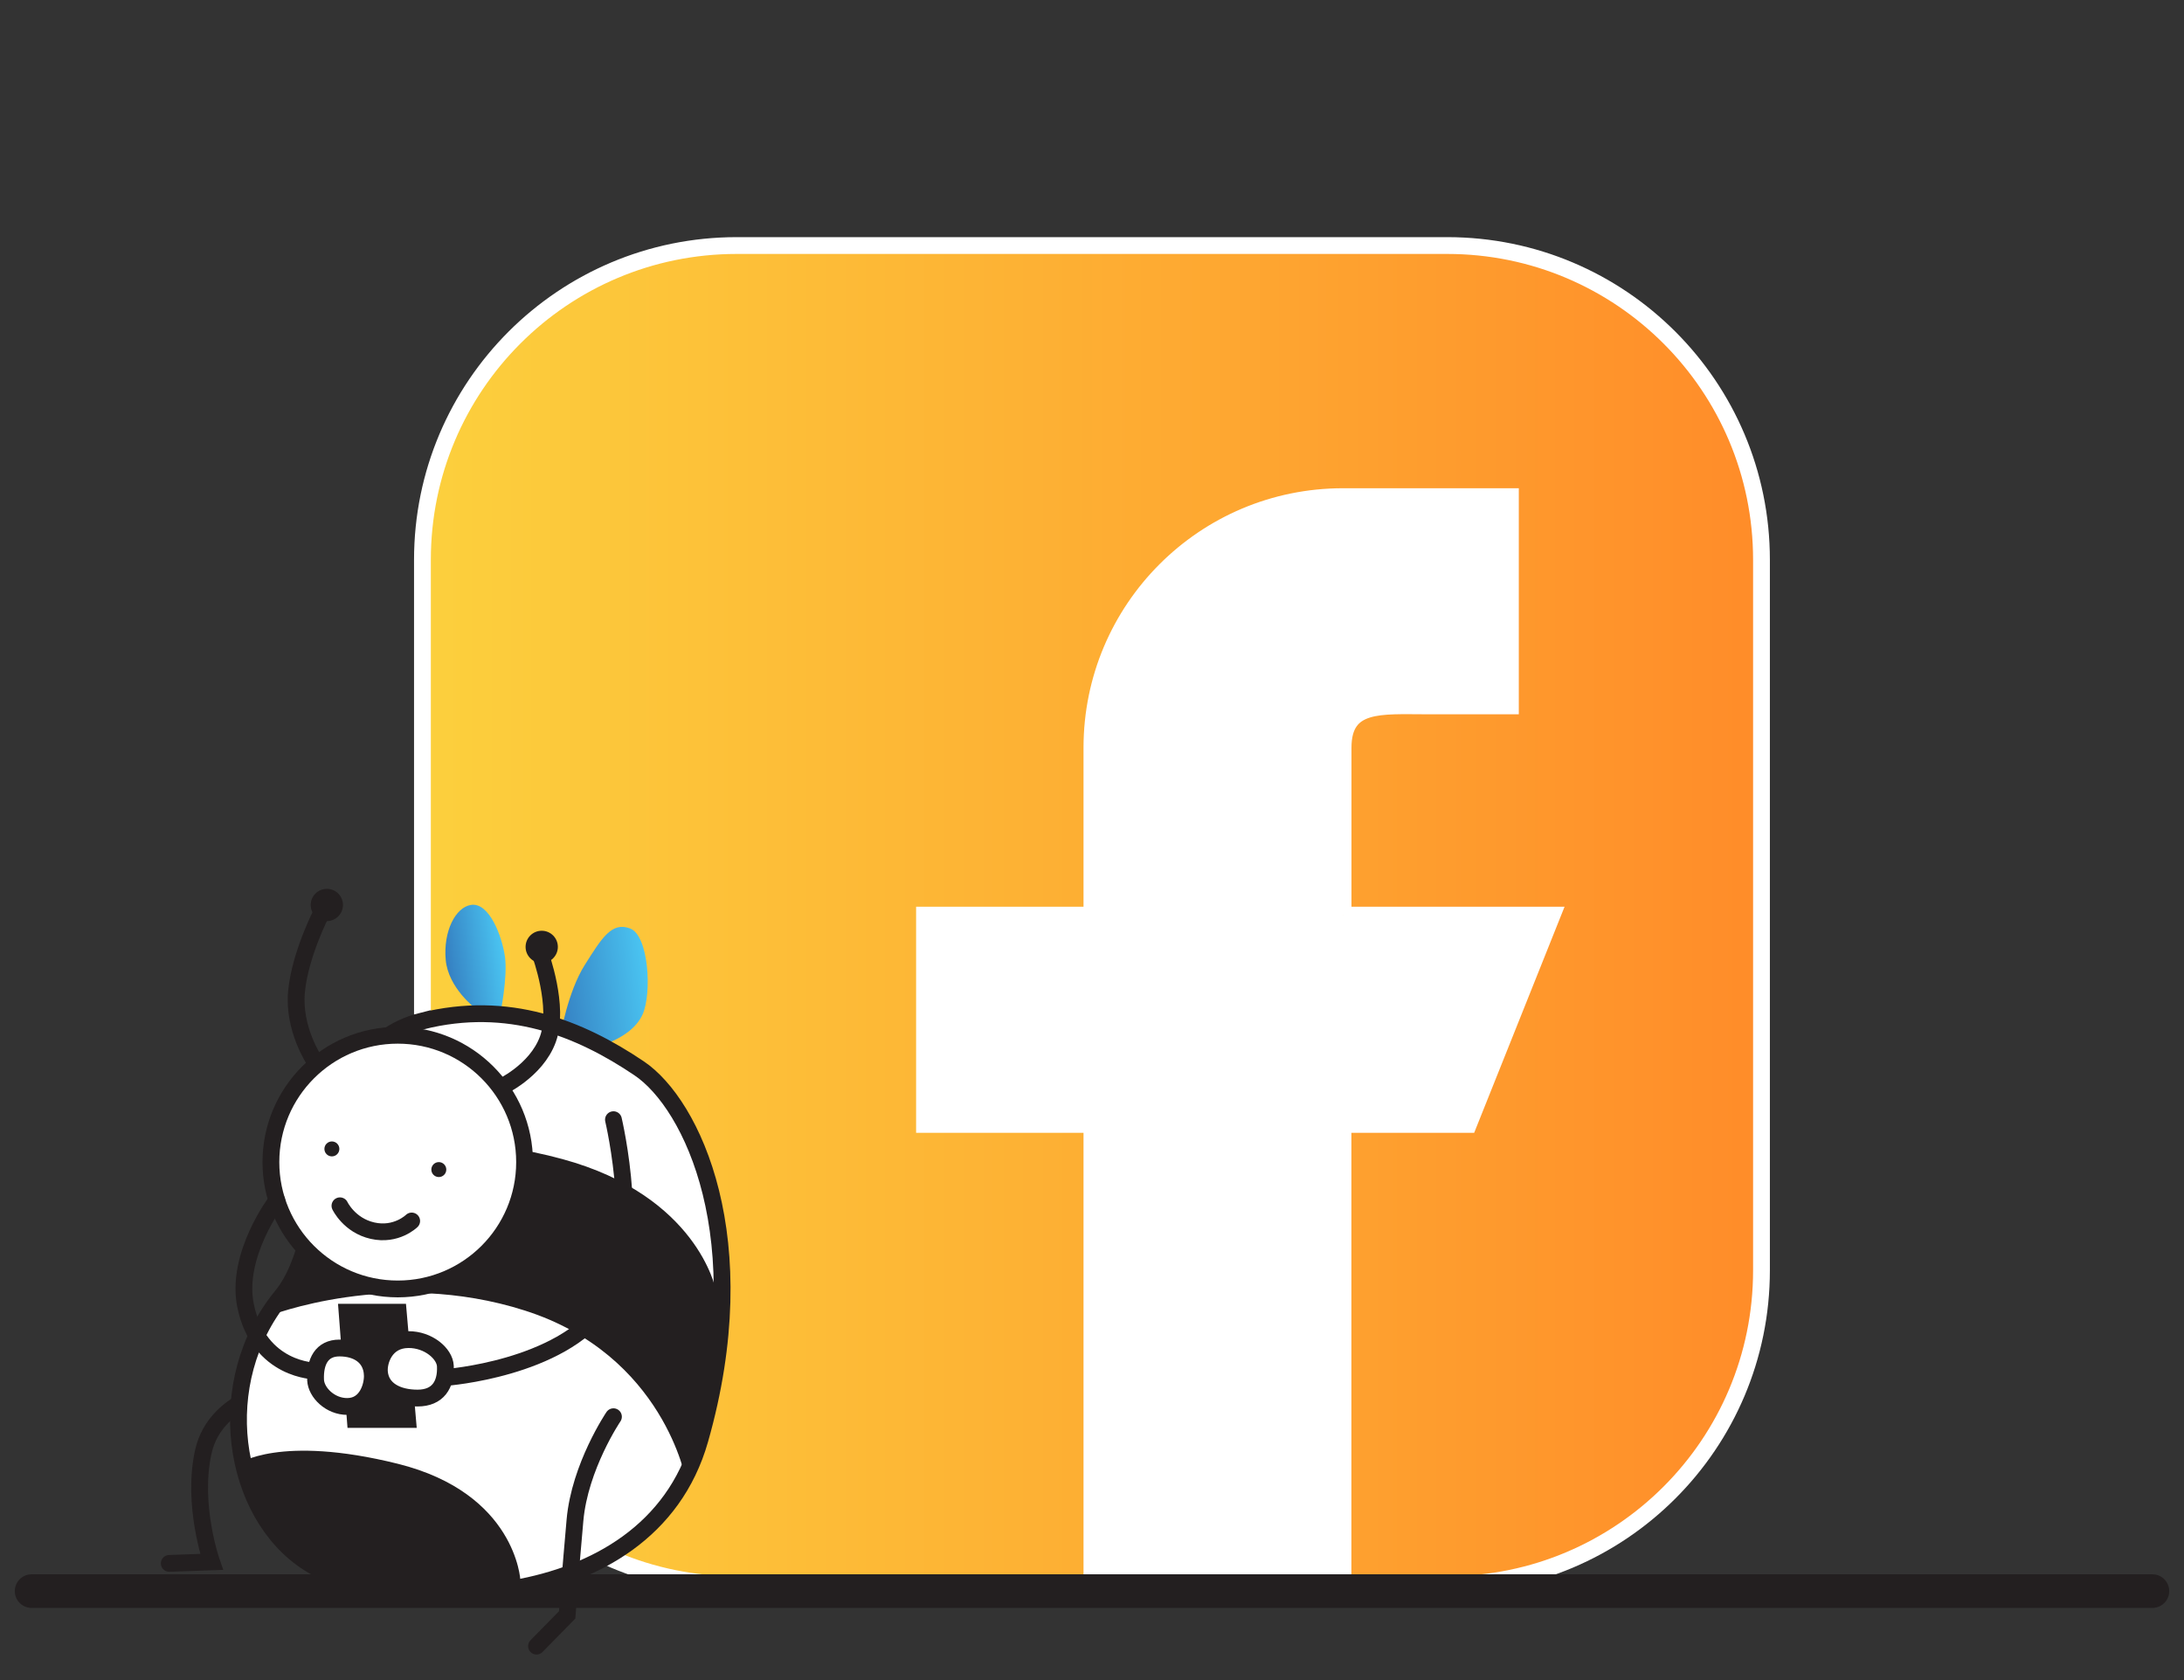 <?xml version="1.0" encoding="UTF-8"?> <svg xmlns="http://www.w3.org/2000/svg" xmlns:xlink="http://www.w3.org/1999/xlink" id="a" viewBox="0 0 260 200"><rect x="0" y="0" width="260" height="200" fill="#333333" stroke="none"/><defs><style>.e,.f,.g,.h,.i,.j,.k{stroke-miterlimit:10;}.e,.f,.g,.j,.k{stroke:#231f20;}.e,.f,.h,.i,.j,.k{stroke-width:2px;}.e,.f,.i{fill:#fff;}.l{fill:url(#c);}.f,.g,.k{stroke-linecap:round;}.g{stroke-width:4px;}.g,.j,.k{fill:none;}.h{fill:url(#b);}.h,.i{stroke:#fff;}.m{fill:url(#d);}.n{fill:#231f20;}</style><linearGradient id="b" x1="50.3" y1="108.94" x2="209.7" y2="108.94" gradientTransform="matrix(1, 0, 0, 1, 0, 0)" gradientUnits="userSpaceOnUse"><stop offset="0" stop-color="#fcd03d"></stop><stop offset="1" stop-color="#ff8c29"></stop></linearGradient><linearGradient id="c" x1="-482.48" y1="-245.7" x2="-471.12" y2="-245.7" gradientTransform="translate(-365.08 429.06) rotate(171.77) scale(1 -1)" gradientUnits="userSpaceOnUse"><stop offset="0" stop-color="#4ac5f2"></stop><stop offset="1" stop-color="#357fc1"></stop></linearGradient><linearGradient id="d" x1="-465.9" y1="-251.08" x2="-458.86" y2="-251.08" xlink:href="#c"></linearGradient></defs><g><path class="h" d="M172.3,29.23H87.7c-20.66,0-37.41,16.75-37.41,37.41v84.59c0,20.66,16.75,37.41,37.41,37.41h84.59c20.66,0,37.41-16.75,37.41-37.41V66.64c0-20.66-16.75-37.41-37.41-37.41Z"></path><path class="i" d="M159.89,108.94v-19.93c0-5.5,4.46-4.98,9.96-4.98h9.96v-24.91h-19.93c-16.51,0-29.89,13.38-29.89,29.89v19.93h-19.93v24.91h19.93v54.8h29.89v-54.8h14.94l9.96-24.91h-24.91Z"></path></g><line class="g" x1="3.76" y1="189.41" x2="256.24" y2="189.41"></line><g><path class="k" d="M34.56,164.97s-8.86,.95-10.37,7.91c-1.37,6.28,1,13.05,1,13.05l-5.04,.18"></path><path class="l" d="M69.41,125.01l-2.68-1.78s.86-5.15,2.88-8.35c2.03-3.2,3.2-5.19,5.41-4.35,2.21,.84,2.61,7.73,1.48,10.23-1.56,3.44-7.09,4.24-7.09,4.24Z"></path><path class="m" d="M56.09,107.72c2.13-.31,3.66,3.65,4.02,6.14,.36,2.48-.57,6.91-.57,6.91l-2.9-.7s-3.28-2.43-3.58-5.82,1.17-6.26,3.03-6.53Z"></path><path class="f" d="M50.25,121.54c-14,3.48-10.19,24.79-16.7,32.73-8.37,10.2-6.03,25.94,3.21,31.82,9.24,5.88,40.36,7.05,46.56-14.7,6.8-23.85-.91-39.96-7.23-44.21-7.15-4.82-15.59-8.18-25.84-5.63Z"></path><path class="n" d="M81.67,176.23s2.06-4.93,2.97-13.03c.55-4.89,.54-9.76,.54-9.76,0,0-2.15-11.08-18.23-15.46-18.28-4.98-29.62,1.69-29.62,1.69,0,0,.14,5-1.21,8.85-1.35,3.85-4.16,8.15-4.16,8.15,0,0,14.54-5.77,30.52-.66,16.6,5.3,19.19,20.22,19.19,20.22Z"></path><path class="n" d="M61.95,188.11s-.5-10.35-14.6-13.86c-14.1-3.5-18.96,0-18.96,0,0,0,1.67,10.41,9.65,13.02,11.71,3.84,23.92,.82,23.92,.82Z"></path><circle class="e" cx="47.35" cy="138.34" r="15.1"></circle><path class="j" d="M59.47,129.5s4.36-1.94,5.76-5.8c1.4-3.87-.9-10.11-.9-10.11"></path><path class="j" d="M37.45,126.28s-2.58-3.8-2.15-8.24c.42-4.44,2.99-9.39,2.99-9.39"></path><circle class="n" cx="64.49" cy="112.72" r="1.92"></circle><circle class="n" cx="38.91" cy="107.73" r="1.92"></circle><circle class="n" cx="52.24" cy="139.23" r=".89"></circle><circle class="n" cx="39.51" cy="136.77" r=".89"></circle><path class="k" d="M49.01,145.35s-1.82,1.8-4.67,1.15c-2.77-.63-3.87-2.96-3.87-2.96"></path><path class="k" d="M73.03,168.65s-4.01,5.92-4.58,12.32c-.57,6.4-.93,11.27-.93,11.27l-3.65,3.72"></path><path class="k" d="M53.12,163.97s13.61-1.01,18.8-8.43c4.77-6.82,1.11-22.25,1.11-22.25"></path><path class="k" d="M32.95,142.9s-4.97,6.5-3.71,12.56c1.62,7.75,8.33,7.75,8.33,7.75"></path><polygon class="n" points="48.33 155.21 40.24 155.21 41.37 169.98 49.61 169.98 48.33 155.21"></polygon><path class="e" d="M45.17,163.33c.18,2.09,2.11,3.1,4.54,3.1s3.41-1.61,3.31-3.81c-.07-1.48-2.02-3.17-4.41-3.15-2.76,.02-3.55,2.57-3.44,3.86Z"></path><path class="e" d="M44.32,163.57c-.15-2.09-1.81-3.1-3.91-3.1s-2.93,1.61-2.84,3.81c.06,1.48,1.74,3.17,3.79,3.15,2.37-.02,3.05-2.57,2.96-3.86Z"></path></g></svg> 